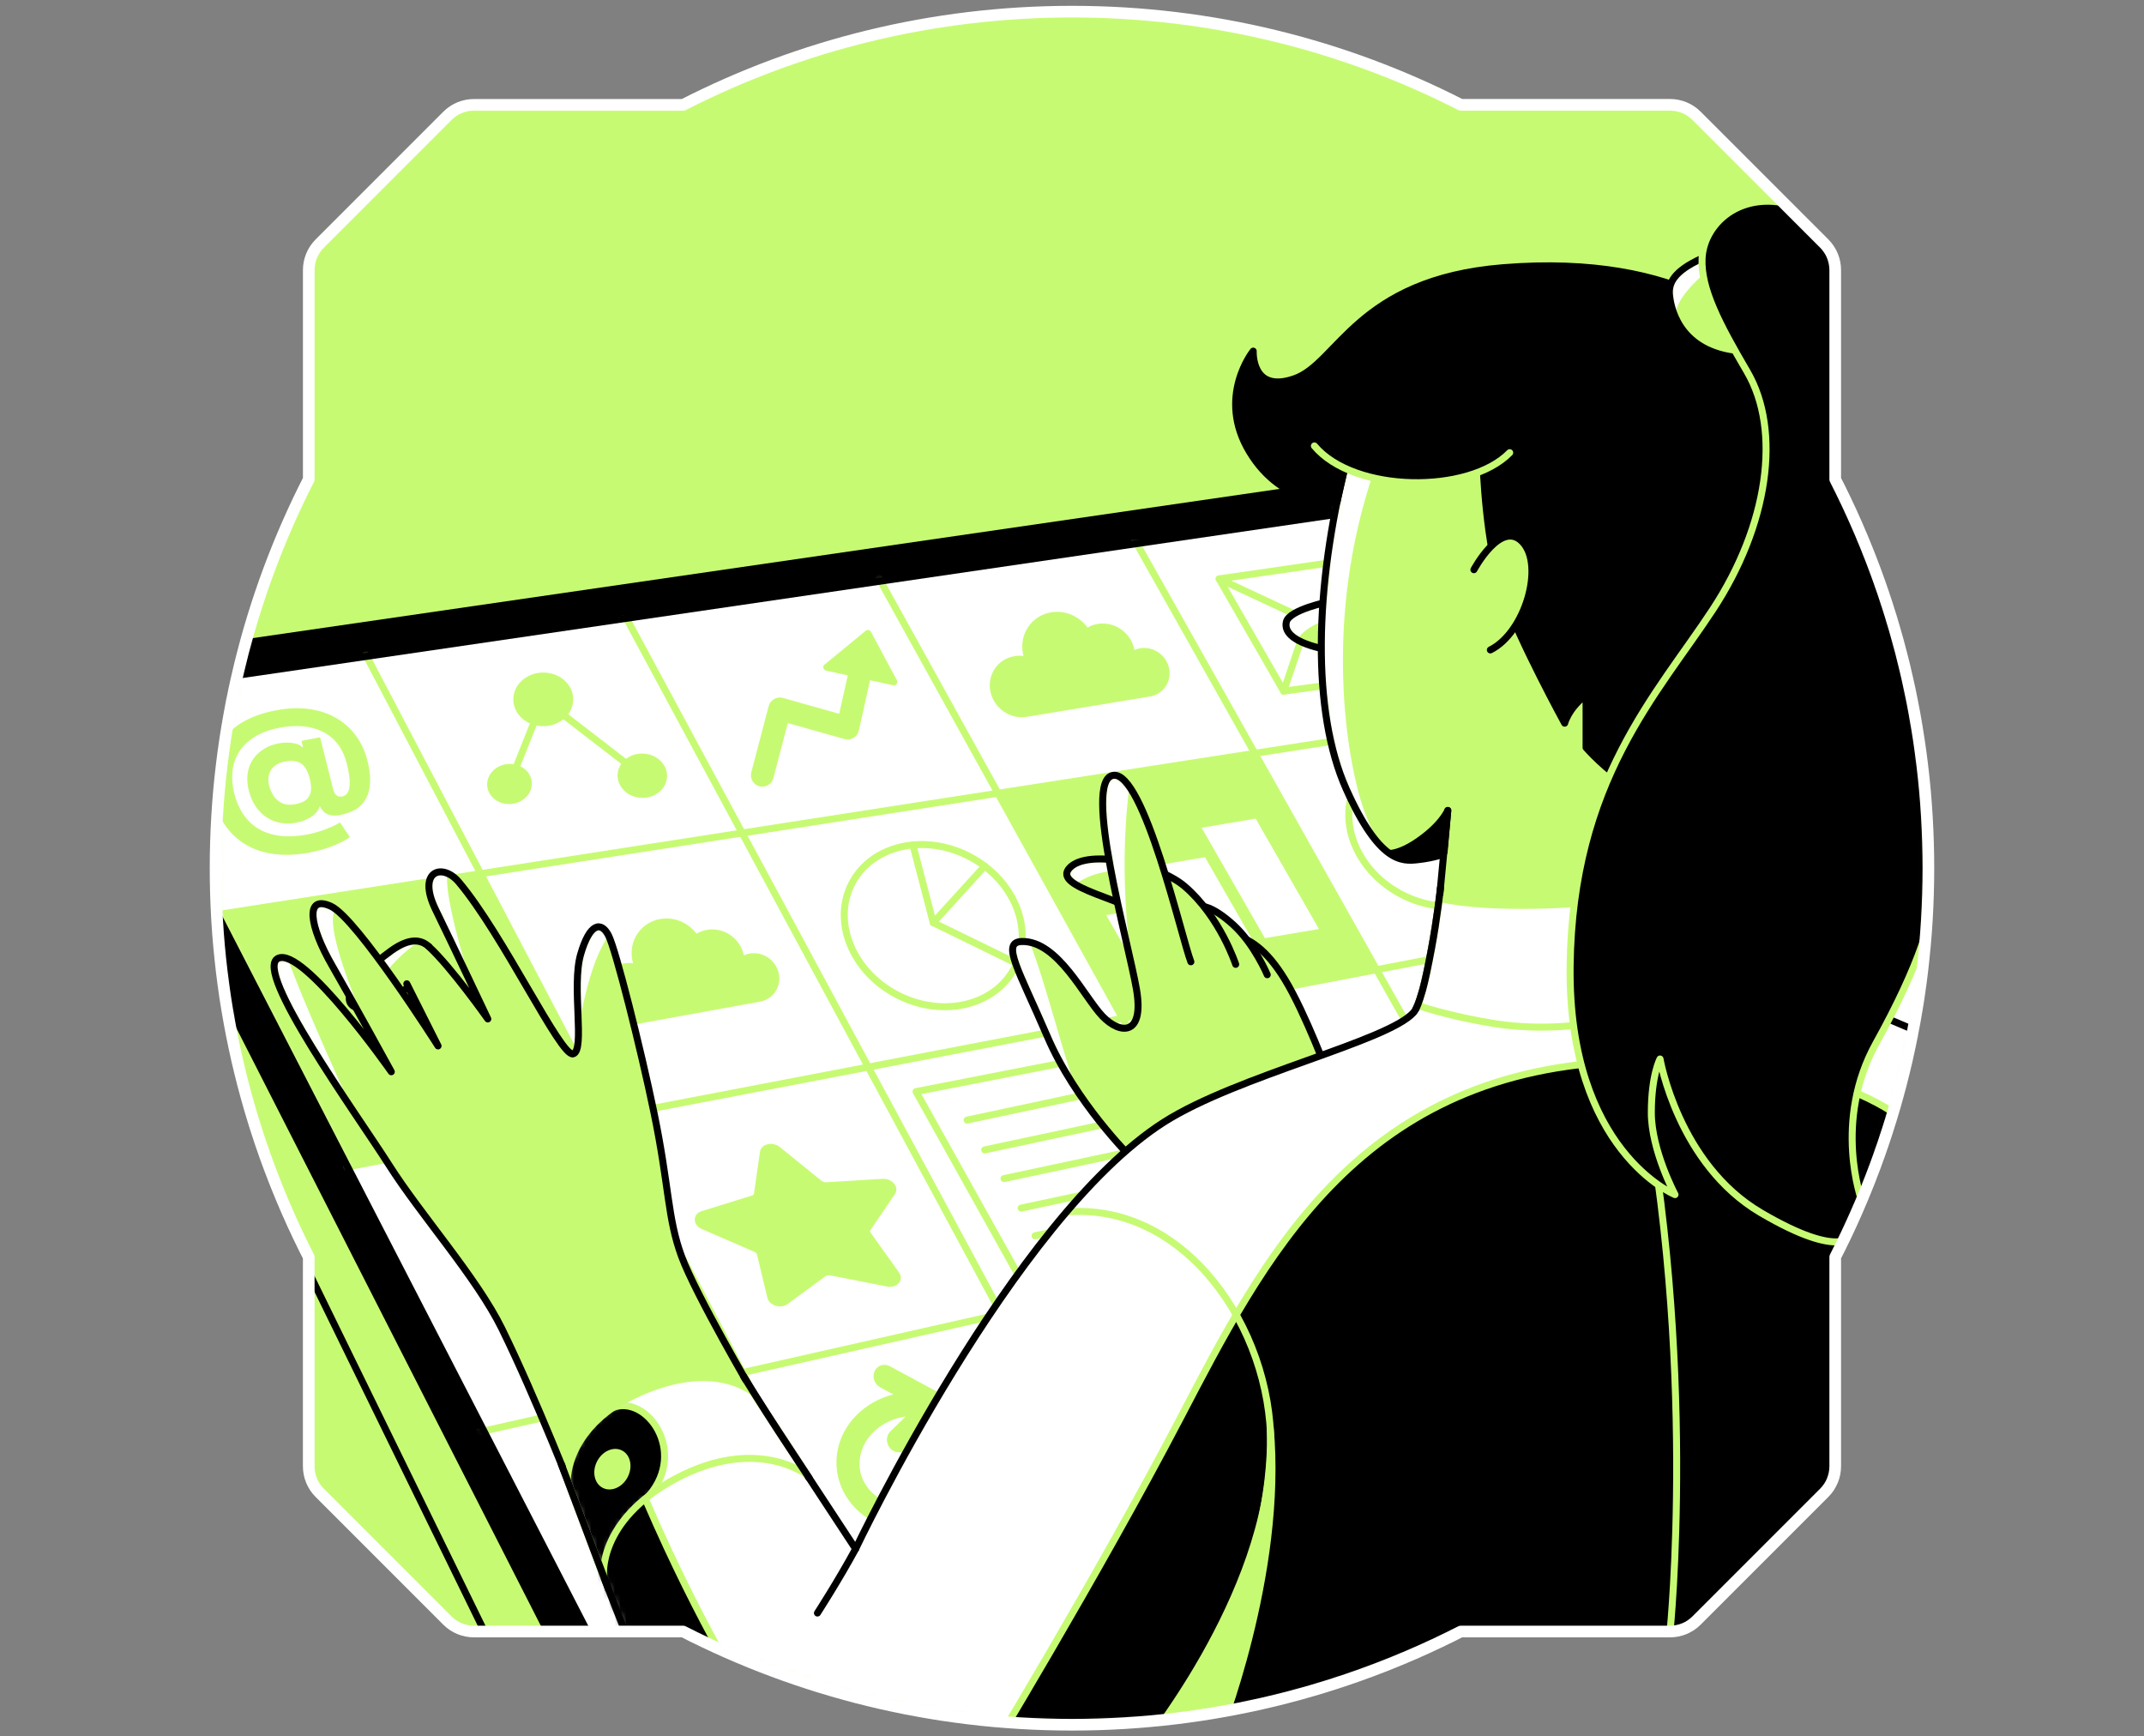 <svg width="368" height="298" viewBox="0 0 368 298" fill="none" xmlns="http://www.w3.org/2000/svg">
<rect x="0" y="0" width="368" height="298" fill="#808080" stroke="none"/>
<path d="M52.992 215.741V251.647C52.992 253.355 53.668 254.994 54.876 256.198L76.795 278.121C78.003 279.325 79.638 280.004 81.346 280.004H117.251C137.284 290.231 159.962 296 183.995 296C208.028 296 230.709 290.231 250.738 280.004H286.647C288.355 280.004 289.99 279.329 291.194 278.121L313.117 256.198C314.321 254.994 315.001 253.358 315.001 251.647V215.741C325.227 195.713 330.993 173.028 330.993 148.998C330.993 124.969 325.227 102.284 315.001 82.255V46.342C315.001 44.638 314.321 43.003 313.117 41.795L291.194 19.872C289.99 18.668 288.355 17.988 286.647 17.988H250.738C230.713 7.769 208.031 2 183.998 2C159.965 2 137.287 7.769 117.255 17.996H81.349C79.642 17.996 78.006 18.671 76.799 19.879L54.879 41.802C53.675 43.006 52.996 44.645 52.996 46.349V82.262C42.773 102.291 37 124.976 37 149.005C37 173.035 42.773 195.72 52.996 215.749" fill="#C7FA73"/>
<mask id="mask0_7506_2439" style="mask-type:luminance" maskUnits="userSpaceOnUse" x="37" y="2" width="294" height="294">
<path d="M52.992 215.741V251.647C52.992 253.355 53.668 254.994 54.876 256.198L76.795 278.121C78.003 279.325 79.638 280.004 81.346 280.004H117.251C137.284 290.231 159.962 296 183.995 296C208.028 296 230.709 290.231 250.738 280.004H286.647C288.355 280.004 289.99 279.329 291.194 278.121L313.117 256.198C314.321 254.994 315.001 253.358 315.001 251.647V215.741C325.227 195.713 330.993 173.028 330.993 148.998C330.993 124.969 325.227 102.284 315.001 82.255V46.342C315.001 44.638 314.321 43.003 313.117 41.795L291.194 19.872C289.99 18.668 288.355 17.988 286.647 17.988H250.738C230.713 7.769 208.031 2 183.998 2C159.965 2 137.287 7.769 117.255 17.996H81.349C79.642 17.996 78.006 18.671 76.799 19.879L54.879 41.802C53.675 43.006 52.996 44.645 52.996 46.349V82.262C42.773 102.291 37 124.976 37 149.005C37 173.035 42.773 195.72 52.996 215.749" fill="white"/>
</mask>
<g mask="url(#mask0_7506_2439)">
<path d="M94.006 280.004L32.273 158.84L36.996 111.047L283.685 75.203L341.219 172.007L321.058 228.646L120.889 289.278L94.006 280.004Z" fill="black" stroke="black" stroke-width="1.2" stroke-linecap="round" stroke-linejoin="round"/>
<path d="M102.28 282.859L33.247 148.999L36.457 116.518L281.464 80.656L336.687 178.06L321.058 228.646L120.889 289.279L102.28 282.859Z" fill="white"/>
<mask id="mask1_7506_2439" style="mask-type:luminance" maskUnits="userSpaceOnUse" x="33" y="80" width="304" height="210">
<path d="M102.28 282.859L33.247 148.999L36.457 116.518L281.464 80.656L336.687 178.06L321.058 228.646L120.889 289.279L102.28 282.859Z" fill="white"/>
</mask>
<g mask="url(#mask1_7506_2439)">
<path d="M62.787 112.367L150.867 280.195" stroke="#C7FA73" stroke-width="1.2" stroke-linecap="round" stroke-linejoin="round"/>
<path d="M107.327 105.746L194.412 267.33" stroke="#C7FA73" stroke-width="1.2" stroke-linecap="round" stroke-linejoin="round"/>
<path d="M150.867 99.243L236.651 254.214" stroke="#C7FA73" stroke-width="1.2" stroke-linecap="round" stroke-linejoin="round"/>
<path d="M194.57 92.316L278.732 241.838" stroke="#C7FA73" stroke-width="1.2" stroke-linecap="round" stroke-linejoin="round"/>
<path d="M37.212 156.978L284.681 118.513" stroke="#C7FA73" stroke-width="1.2" stroke-linecap="round" stroke-linejoin="round"/>
<path d="M59.477 200.292L305.443 153.165" stroke="#C7FA73" stroke-width="1.2" stroke-linecap="round" stroke-linejoin="round"/>
<path d="M81.396 245.965L322.352 191.533" stroke="#C7FA73" stroke-width="1.2" stroke-linecap="round" stroke-linejoin="round"/>
<path d="M37.212 156.978L59.477 200.292L104.412 191.68L82.503 149.937L37.212 156.978Z" fill="#C7FA73"/>
<path d="M171.292 136.137L192.675 174.771L236.277 166.414L215.378 129.286L171.292 136.137Z" fill="#C7FA73"/>
</g>
<path d="M102.28 282.859L33.247 148.999L36.457 116.518L281.464 80.656L336.687 178.06L321.058 228.646L120.889 289.279L102.28 282.859Z" stroke="black" stroke-width="1.2" stroke-linecap="round" stroke-linejoin="round"/>
<path d="M32.273 158.84V175.932L84.599 282.967L94.006 280.005L32.273 158.84Z" fill="#C7FA73" stroke="black" stroke-width="1.2" stroke-linecap="round" stroke-linejoin="round"/>
<path d="M203.61 163.276L194.329 164.843L189.868 157.057L199.146 155.494L203.61 163.276Z" fill="white"/>
<path d="M214.997 161.356L205.72 162.92L197.553 148.679L206.831 147.111L214.997 161.356Z" fill="white"/>
<path d="M226.389 159.437L217.108 161L206.249 142.057L215.526 140.494L226.389 159.437Z" fill="white"/>
<path d="M212.618 160.583C214.361 161.453 217.1 162.449 220.583 168.175C224.07 173.901 228.175 184.965 228.175 184.965C223.984 186.992 210.529 192.517 207.916 193.437" fill="#C7FA73"/>
<path d="M212.618 160.583C214.361 161.453 217.1 162.449 220.583 168.175C224.07 173.901 228.175 184.965 228.175 184.965C223.984 186.992 210.529 192.517 207.916 193.437" stroke="black" stroke-width="1.2" stroke-linecap="round" stroke-linejoin="round"/>
<path d="M195.695 111.259C195.35 111.317 195.023 111.417 194.717 111.554C194.71 111.522 194.706 111.486 194.699 111.453C194.11 108.56 191.295 106.601 188.412 107.075C187.772 107.179 187.183 107.399 186.662 107.701C185.271 105.778 182.873 104.681 180.429 105.084C177.072 105.637 174.904 108.818 175.587 112.187C175.616 112.32 175.648 112.453 175.684 112.582C175.174 112.514 174.649 112.517 174.124 112.607C171.256 113.082 169.408 115.795 169.994 118.671C170.58 121.547 173.376 123.495 176.245 123.02L197.384 119.534C199.663 119.156 201.133 117 200.666 114.714C200.199 112.427 197.977 110.878 195.698 111.256L195.695 111.259Z" fill="#C7FA73"/>
<path d="M128.642 163.653C128.297 163.714 127.974 163.826 127.672 163.962C127.665 163.93 127.661 163.894 127.654 163.862C127.018 160.979 124.171 159.067 121.295 159.588C120.659 159.703 120.073 159.929 119.552 160.242C118.128 158.341 115.713 157.284 113.279 157.726C109.929 158.333 107.816 161.551 108.556 164.908C108.585 165.041 108.621 165.174 108.657 165.303C108.146 165.246 107.622 165.257 107.097 165.354C104.239 165.871 102.431 168.617 103.064 171.482C103.696 174.347 106.525 176.249 109.383 175.731L130.461 171.903C132.733 171.489 134.167 169.308 133.667 167.032C133.164 164.753 130.918 163.244 128.642 163.653Z" fill="#C7FA73"/>
<path d="M167.604 249.861C166.525 249.62 165.512 250.324 165.339 251.431C164.652 255.845 160.026 259.03 155.034 258.534C152.517 258.283 150.285 257.1 148.916 255.285C147.776 253.775 147.323 251.999 147.614 250.148C148.186 246.482 151.471 243.671 155.429 243.106L152.809 245.677C152.036 246.435 152.039 247.729 152.809 248.574C153.448 249.275 154.422 249.44 155.174 249.045C155.328 248.962 155.472 248.858 155.601 248.732L161.967 242.485C162.424 242.039 162.629 241.374 162.514 240.712C162.402 240.047 161.985 239.465 161.403 239.149L152.744 234.476C151.755 233.94 150.58 234.318 150.116 235.317C149.656 236.316 150.084 237.56 151.072 238.092L153.333 239.311C148.416 240.544 144.462 244.397 143.704 249.278C143.24 252.262 144.002 255.256 145.85 257.704C147.934 260.464 151.22 262.254 154.865 262.618C157.665 262.894 160.382 262.308 162.693 261.086C166.108 259.282 168.642 256.101 169.236 252.298C169.408 251.191 168.675 250.098 167.596 249.857L167.604 249.861Z" fill="#C7FA73"/>
<path d="M228.175 96.608L209.257 99.347L220.335 118.617L227.039 117.711" stroke="#C7FA73" stroke-width="1.2" stroke-linecap="round" stroke-linejoin="round"/>
<path d="M209.257 99.347L224.455 106.443L220.335 118.617" stroke="#C7FA73" stroke-width="1.2" stroke-linecap="round" stroke-linejoin="round"/>
<path d="M217.514 167.284C217.514 167.284 215.303 162.004 211.683 158.715C207.916 155.293 206.144 155.541 206.144 155.541L199.839 156.454L201.791 164.203" fill="#C7FA73"/>
<path d="M217.514 167.284C217.514 167.284 215.303 162.004 211.683 158.715C207.916 155.293 206.144 155.541 206.144 155.541L199.839 156.454L201.791 164.203" stroke="black" stroke-width="1.2" stroke-linecap="round" stroke-linejoin="round"/>
<path d="M174.699 218.667L157.233 187.341L188.15 181.302L200.63 196.841L174.699 218.667Z" stroke="#C7FA73" stroke-width="1.2" stroke-linecap="round" stroke-linejoin="round"/>
<path d="M166 192.233L185.878 187.992" stroke="#C7FA73" stroke-width="1.2" stroke-linecap="round" stroke-linejoin="round"/>
<path d="M169.02 197.348L188.898 193.107" stroke="#C7FA73" stroke-width="1.2" stroke-linecap="round" stroke-linejoin="round"/>
<path d="M172.338 202.269L192.219 198.028" stroke="#C7FA73" stroke-width="1.2" stroke-linecap="round" stroke-linejoin="round"/>
<path d="M175.267 207.334L195.145 203.092" stroke="#C7FA73" stroke-width="1.2" stroke-linecap="round" stroke-linejoin="round"/>
<path d="M177.665 212.086L197.546 207.848" stroke="#C7FA73" stroke-width="1.2" stroke-linecap="round" stroke-linejoin="round"/>
<path d="M174.17 166.056C177.555 159.479 174.036 150.925 166.312 146.95C158.587 142.975 149.582 145.084 146.197 151.661C142.813 158.238 146.331 166.793 154.055 170.768C161.78 174.743 170.785 172.633 174.17 166.056Z" stroke="#C7FA73" stroke-width="1.2" stroke-linecap="round" stroke-linejoin="round"/>
<path d="M156.694 144.994L160.181 158.348L174.282 165.231" stroke="#C7FA73" stroke-width="1.2" stroke-linecap="round" stroke-linejoin="round"/>
<path d="M169.02 148.643L160.181 158.348" stroke="#C7FA73" stroke-width="1.2" stroke-linecap="round" stroke-linejoin="round"/>
<path d="M260.766 148.838C264.151 142.261 260.632 133.706 252.908 129.731C245.183 125.757 236.178 127.866 232.793 134.443C229.409 141.02 232.927 149.574 240.651 153.549C248.376 157.524 257.382 155.415 260.766 148.838Z" stroke="#C7FA73" stroke-width="1.2" stroke-linecap="round" stroke-linejoin="round"/>
<path d="M243.279 127.776L246.769 141.13L260.871 148.013" stroke="#C7FA73" stroke-width="1.2" stroke-linecap="round" stroke-linejoin="round"/>
<path d="M255.608 131.424L246.77 141.13" stroke="#C7FA73" stroke-width="1.2" stroke-linecap="round" stroke-linejoin="round"/>
<path d="M212.097 165.501C212.097 165.501 209.44 157.352 203.347 152.122C198.843 148.258 186.802 145.609 183.621 148.912C180.285 152.381 193.743 154.318 199.304 158.466" fill="#C7FA73"/>
<mask id="mask2_7506_2439" style="mask-type:luminance" maskUnits="userSpaceOnUse" x="183" y="147" width="30" height="19">
<path d="M212.097 165.501C212.097 165.501 209.44 157.352 203.347 152.122C198.843 148.258 186.802 145.609 183.621 148.912C180.285 152.381 193.743 154.318 199.304 158.466" fill="white"/>
</mask>
<g mask="url(#mask2_7506_2439)">
<path d="M184.674 151.665C190.551 147.614 198.93 149.753 203.347 152.118C207.765 154.483 198.613 146.266 188.47 147.553C178.326 148.84 184.674 151.665 184.674 151.665Z" fill="white"/>
</g>
<path d="M212.097 165.501C212.097 165.501 209.44 157.352 203.347 152.122C198.843 148.258 186.802 145.609 183.621 148.912C180.285 152.381 193.743 154.318 199.304 158.466" stroke="black" stroke-width="1.2" stroke-linecap="round" stroke-linejoin="round"/>
<path d="M228.175 103.247C228.175 103.247 221.27 104.624 220.792 106.734C219.962 110.386 228.175 111.547 228.175 111.547" fill="#C7FA73"/>
<mask id="mask3_7506_2439" style="mask-type:luminance" maskUnits="userSpaceOnUse" x="220" y="103" width="9" height="9">
<path d="M228.175 103.247C228.175 103.247 221.27 104.624 220.792 106.734C219.962 110.386 228.175 111.547 228.175 111.547" fill="white"/>
</mask>
<g mask="url(#mask3_7506_2439)">
<path d="M222.708 109.825C223.57 107.935 226.795 106.691 226.795 106.691V103.571C226.795 103.571 222.654 104.153 221.309 105.922C219.965 107.69 222.711 109.829 222.711 109.829L222.708 109.825Z" fill="white"/>
</g>
<path d="M228.175 103.247C228.175 103.247 221.27 104.624 220.792 106.734C219.962 110.386 228.175 111.547 228.175 111.547" stroke="black" stroke-width="1.2" stroke-linecap="round" stroke-linejoin="round"/>
<path d="M204.404 165.063C202.909 161.328 196.313 132.205 191.047 133.068C185.781 133.93 193.7 161.827 195.069 169.793C196.439 177.758 192.33 177.633 189.221 174.397C186.112 171.162 181.575 161.446 175.407 161.579C171.723 161.658 174.908 166.558 179.764 177.884C184.616 189.211 194.077 198.546 194.077 198.546C194.077 198.546 224.57 187.582 228.178 184.965" fill="#C7FA73"/>
<mask id="mask4_7506_2439" style="mask-type:luminance" maskUnits="userSpaceOnUse" x="173" y="133" width="56" height="66">
<path d="M204.404 165.063C202.909 161.328 196.313 132.205 191.047 133.068C185.781 133.93 193.7 161.827 195.069 169.793C196.439 177.758 192.33 177.633 189.221 174.397C186.112 171.162 181.575 161.446 175.407 161.579C171.723 161.658 174.908 166.558 179.764 177.884C184.616 189.211 194.077 198.546 194.077 198.546C194.077 198.546 224.57 187.582 228.178 184.965" fill="white"/>
</mask>
<g mask="url(#mask4_7506_2439)">
<path d="M193.854 135.009C191.708 151.371 194.429 166.615 194.429 166.615C194.429 166.615 190.012 147.079 189.289 139.092C188.347 128.722 193.854 135.009 193.854 135.009Z" fill="white"/>
<path d="M176.647 161.497C179.634 168.923 183.639 185.397 185.044 187.42C186.453 189.444 181.471 181.694 178.258 174.458C175.044 167.223 172.445 162.41 173.797 161.497C175.148 160.584 176.644 161.497 176.644 161.497H176.647Z" fill="white"/>
</g>
<path d="M204.404 165.063C202.909 161.328 196.313 132.205 191.047 133.068C185.781 133.93 193.7 161.827 195.069 169.793C196.439 177.758 192.33 177.633 189.221 174.397C186.112 171.162 181.575 161.446 175.407 161.579C171.723 161.658 174.908 166.558 179.764 177.884C184.616 189.211 194.077 198.546 194.077 198.546C194.077 198.546 224.57 187.582 228.178 184.965" stroke="black" stroke-width="1.2" stroke-linecap="round" stroke-linejoin="round"/>
<path d="M231.079 79.185C225.601 100.76 225.13 122.154 231.079 135.443C236.762 148.139 240.684 147.834 243.33 147.546C246.227 147.23 247.841 146.561 247.841 146.561L278.542 148.912L287.503 123.66C287.503 123.66 274.228 120.343 269.415 111.712C264.602 103.082 256.306 79.182 256.306 79.182H231.083L231.079 79.185Z" fill="#C7FA73"/>
<mask id="mask5_7506_2439" style="mask-type:luminance" maskUnits="userSpaceOnUse" x="226" y="79" width="62" height="70">
<path d="M231.079 79.185C225.601 100.76 225.13 122.154 231.079 135.443C236.762 148.139 240.684 147.834 243.33 147.546C246.227 147.23 247.841 146.561 247.841 146.561L278.542 148.912L287.503 123.66C287.503 123.66 274.228 120.343 269.415 111.712C264.602 103.082 256.306 79.182 256.306 79.182H231.083L231.079 79.185Z" fill="white"/>
</mask>
<g mask="url(#mask5_7506_2439)">
<path d="M235.893 80.655C226.881 106.805 231.31 130.673 233.901 138.43C235.35 142.761 237.312 145.49 237.312 145.49C237.312 145.49 226.91 141.417 226.795 111.547C226.68 81.676 232.054 79.185 232.054 79.185L235.889 80.655H235.893Z" fill="white"/>
</g>
<path d="M231.079 79.185C225.601 100.76 225.13 122.154 231.079 135.443C236.762 148.139 240.684 147.834 243.33 147.546C246.227 147.23 247.841 146.561 247.841 146.561L278.542 148.912L287.503 123.66C287.503 123.66 274.228 120.343 269.415 111.712C264.602 103.082 256.306 79.182 256.306 79.182H231.083L231.079 79.185Z" stroke="black" stroke-width="1.2" stroke-linecap="round" stroke-linejoin="round"/>
<path d="M248.506 139.092L246.77 157.338C246.77 157.338 253.818 158.84 263.941 158.175C274.063 157.51 276.388 155.537 276.388 155.537L277.053 147.543" fill="#C7FA73"/>
<path d="M248.506 139.092L246.77 157.338C246.77 157.338 253.818 158.84 263.941 158.175C274.063 157.51 276.388 155.537 276.388 155.537L277.053 147.543" stroke="black" stroke-width="1.2" stroke-linecap="round" stroke-linejoin="round"/>
<path d="M279.207 134.114C276.054 132.618 272.237 128.305 272.237 128.305V119.178C272.237 119.178 270.619 120.505 269.685 121.874C268.75 123.244 268.563 124.114 268.563 124.114C268.563 124.114 260.997 110.336 257.966 101.853C254.936 93.37 254.562 79.556 254.562 79.556L231.079 79.182L229.48 86.162C229.48 86.162 220.21 87.022 214.483 77.561C208.757 68.1 215.105 60.26 215.105 60.26C215.105 60.26 214.731 67.604 222.201 64.991C229.67 62.377 232.905 47.981 257.966 45.947C289.009 43.427 302.107 56.278 305.964 62.126C309.821 67.974 313.06 92.909 303.473 107.388C293.887 121.867 279.203 134.106 279.203 134.106L279.207 134.114Z" fill="black" stroke="black" stroke-width="1.2" stroke-linecap="round" stroke-linejoin="round"/>
<path d="M252.984 97.773C252.984 97.773 257.657 89.023 261.378 93.064C265.098 97.108 261.78 108.556 255.806 111.543" fill="#C7FA73"/>
<path d="M252.984 97.773C252.984 97.773 257.657 89.023 261.378 93.064C265.098 97.108 261.78 108.556 255.806 111.543" stroke="black" stroke-width="1.2" stroke-linecap="round" stroke-linejoin="round"/>
<path d="M238.664 146.461C239.411 146.809 241.04 147.55 243.919 147.237C247.463 146.852 247.869 146.216 247.869 146.216L248.502 139.092C248.502 139.092 247.402 141.788 242.923 144.714C240.289 146.435 238.664 146.461 238.664 146.461Z" fill="black" stroke="black" stroke-width="1.2" stroke-linecap="round" stroke-linejoin="round"/>
<path d="M225.605 76.529C232.409 84.66 252.158 84.826 259.127 77.69L225.605 76.529Z" fill="black"/>
<path d="M225.605 76.529C232.409 84.66 252.158 84.826 259.127 77.69" stroke="#C7FA73" stroke-width="1.2" stroke-linecap="round" stroke-linejoin="round"/>
<path d="M321.525 227.294L318.035 229.562L319.03 255.173C319.03 255.173 296.381 281.313 289.659 282.966C282.938 284.623 252.984 282.966 252.984 282.966C252.984 282.966 250.576 286.04 240.371 289.278C230.166 292.517 211.992 298.984 188.344 301.478C164.699 303.966 133.833 290.522 133.833 290.522L120.138 291.518C120.138 291.518 113.916 292.262 110.929 287.783C107.938 283.301 98.847 257.575 98.847 257.575L129.21 238.941L146.86 265.82C146.86 265.82 173.801 209.128 199.793 192.575C212.348 184.584 238.132 178.765 242.611 173.783C242.844 173.524 243.074 173.103 243.304 172.557C245.26 167.913 247.064 154.192 247.064 154.192C247.064 154.192 251.025 157.521 260.925 157.521C265.914 157.521 269.645 157.241 272.352 156.899C276.848 156.317 278.541 155.548 278.541 155.548L336.101 179.969L321.521 227.301L321.525 227.294Z" fill="white"/>
<mask id="mask6_7506_2439" style="mask-type:luminance" maskUnits="userSpaceOnUse" x="98" y="154" width="239" height="148">
<path d="M321.525 227.294L318.035 229.562L319.03 255.173C319.03 255.173 296.381 281.313 289.659 282.966C282.938 284.623 252.984 282.966 252.984 282.966C252.984 282.966 250.576 286.04 240.371 289.278C230.166 292.517 211.992 298.984 188.344 301.478C164.699 303.966 133.833 290.522 133.833 290.522L120.138 291.518C120.138 291.518 113.916 292.262 110.929 287.783C107.938 283.301 98.847 257.575 98.847 257.575L129.21 238.941L146.86 265.82C146.86 265.82 173.801 209.128 199.793 192.575C212.348 184.584 238.132 178.765 242.611 173.783C242.844 173.524 243.074 173.103 243.304 172.557C245.26 167.913 247.064 154.192 247.064 154.192C247.064 154.192 251.025 157.521 260.925 157.521C265.914 157.521 269.645 157.241 272.352 156.899C276.848 156.317 278.541 155.548 278.541 155.548L336.101 179.969L321.521 227.301L321.525 227.294Z" fill="white"/>
</mask>
<g mask="url(#mask6_7506_2439)">
<path d="M109.192 253.495C118.653 276.331 127.913 290.95 127.913 290.95L168.685 302.966C168.685 302.966 188.351 270.605 202.539 243.473C216.726 216.342 232.603 184.487 277.05 182.237C321.496 179.99 330.996 196.478 330.996 196.478L321.057 228.642L318.034 229.559L319.03 255.17C319.03 255.17 297.334 282.603 288.761 283.139C280.188 283.674 252.984 282.959 252.984 282.959C252.984 282.959 232.021 293.786 204.21 299.12C176.399 304.454 164.699 302.963 164.699 302.963L124.124 293.006L110.681 292.758L100.972 271.82L109.185 253.495H109.192Z" fill="black" stroke="#C7FA73" stroke-width="1.2" stroke-linecap="round" stroke-linejoin="round"/>
<path d="M183.06 207.988C203.534 206.385 218.168 227.984 218.114 247.955C218.045 274.009 195.317 301.115 195.317 301.115" stroke="#C7FA73" stroke-width="1.2" stroke-linecap="round" stroke-linejoin="round"/>
<path d="M281.345 183.326C291.446 233.387 286.65 280.005 286.65 280.005" stroke="#C7FA73" stroke-width="1.2" stroke-linecap="round" stroke-linejoin="round"/>
<path d="M218.013 244.965C220.357 270.105 208.962 298.419 208.962 298.419L196.288 299.907C196.288 299.907 202.053 294.113 207.916 283.653C219.462 263.056 218.013 244.965 218.013 244.965Z" fill="#C7FA73" stroke="#C7FA73" stroke-width="1.2" stroke-linecap="round" stroke-linejoin="round"/>
</g>
<path d="M321.525 227.294L318.035 229.562L319.03 255.173C319.03 255.173 296.381 281.313 289.659 282.966C282.938 284.623 252.984 282.966 252.984 282.966C252.984 282.966 250.576 286.04 240.371 289.278C230.166 292.517 211.992 298.984 188.344 301.478C164.699 303.966 133.833 290.522 133.833 290.522L120.138 291.518C120.138 291.518 113.916 292.262 110.929 287.783C107.938 283.301 98.847 257.575 98.847 257.575L129.21 238.941L146.86 265.82C146.86 265.82 173.801 209.128 199.793 192.575C212.348 184.584 238.132 178.765 242.611 173.783C242.844 173.524 243.074 173.103 243.304 172.557C245.26 167.913 247.064 154.192 247.064 154.192C247.064 154.192 251.025 157.521 260.925 157.521C265.914 157.521 269.645 157.241 272.352 156.899C276.848 156.317 278.541 155.548 278.541 155.548L336.101 179.969L321.521 227.301L321.525 227.294Z" stroke="black" stroke-width="1.2" stroke-linecap="round" stroke-linejoin="round"/>
<path d="M292.15 44.336C287.172 46.576 286.385 48.693 286.55 50.559C286.715 52.424 287.876 59.901 297.459 61.27C307.042 62.64 303.477 52.737 303.477 52.737L292.15 44.336Z" fill="#C7FA73"/>
<mask id="mask7_7506_2439" style="mask-type:luminance" maskUnits="userSpaceOnUse" x="286" y="44" width="19" height="18">
<path d="M292.15 44.336C287.172 46.576 286.385 48.693 286.55 50.559C286.715 52.424 287.876 59.901 297.459 61.27C307.042 62.64 303.477 52.737 303.477 52.737L292.15 44.336Z" fill="white"/>
</mask>
<g mask="url(#mask7_7506_2439)">
<path d="M292.323 47.126C285.676 53.05 287.995 55.314 287.995 55.314C287.995 55.314 284.846 51.13 287.499 47.486C290.155 43.841 292.147 44.337 292.147 44.337L292.319 47.126H292.323Z" fill="white"/>
</g>
<path d="M292.15 44.336C287.172 46.576 286.385 48.693 286.55 50.559C286.715 52.424 287.876 59.901 297.459 61.27C307.042 62.64 303.477 52.737 303.477 52.737L292.15 44.336Z" stroke="black" stroke-width="1.2" stroke-linecap="round" stroke-linejoin="round"/>
<path d="M70.4 169.235C70.4 169.235 62.852 174.354 60.569 172.614C58.024 170.673 63.93 165.457 67.165 163.153C70.4 160.849 72.309 161.273 73.596 162.449" fill="#C7FA73"/>
<mask id="mask8_7506_2439" style="mask-type:luminance" maskUnits="userSpaceOnUse" x="59" y="161" width="15" height="12">
<path d="M70.4 169.235C70.4 169.235 62.852 174.354 60.569 172.614C58.024 170.673 63.93 165.457 67.165 163.153C70.4 160.849 72.309 161.273 73.596 162.449" fill="white"/>
</mask>
<g mask="url(#mask8_7506_2439)">
<path d="M72.1 161.496C67.744 164.192 64.757 168.858 64.757 168.858L63.2 165.936C63.2 165.936 66.338 163.071 68.97 162.075C71.604 161.079 72.1 161.496 72.1 161.496Z" fill="white"/>
</g>
<path d="M70.4 169.235C70.4 169.235 62.852 174.354 60.569 172.614C58.024 170.673 63.93 165.457 67.165 163.153C70.4 160.849 72.309 161.273 73.596 162.449" stroke="black" stroke-width="1.2" stroke-linecap="round" stroke-linejoin="round"/>
<path d="M73.596 162.449C77.392 165.903 83.729 174.872 83.729 174.872C83.729 174.872 77.568 161.867 74.76 156.101C71.525 149.462 75.911 148.017 78.743 151.371C86.378 160.415 96.252 181.432 98.366 180.867C100.483 180.303 98.075 169.293 99.653 163.815C101.231 158.337 103.222 158.089 104.466 160.58C105.709 163.071 109.937 179.775 112.266 191.033C114.868 203.614 114.559 209.041 116.982 215.616C119.401 222.19 129.221 238.933 129.221 238.933L98.858 257.571C98.858 257.571 92.032 239.994 86.13 228.006C81.817 219.243 72.23 208.542 66.755 199.911C61.277 191.281 43.398 166.637 47.712 164.48C52.025 162.323 67.165 183.937 67.165 183.937C67.165 183.937 60.451 171.676 57.047 165.792C53.021 158.837 52.316 153.477 56.799 155.533C61.281 157.589 75.188 179.502 75.188 179.502L69.825 168.84" fill="#C7FA73"/>
<mask id="mask9_7506_2439" style="mask-type:luminance" maskUnits="userSpaceOnUse" x="47" y="149" width="83" height="109">
<path d="M73.596 162.449C77.392 165.903 83.729 174.872 83.729 174.872C83.729 174.872 77.568 161.867 74.76 156.101C71.525 149.462 75.911 148.017 78.743 151.371C86.378 160.415 96.252 181.432 98.366 180.867C100.483 180.303 98.075 169.293 99.653 163.815C101.231 158.337 103.222 158.089 104.466 160.58C105.709 163.071 109.937 179.775 112.266 191.033C114.868 203.614 114.559 209.041 116.982 215.616C119.401 222.19 129.221 238.933 129.221 238.933L98.858 257.571C98.858 257.571 92.032 239.994 86.13 228.006C81.817 219.243 72.23 208.542 66.755 199.911C61.277 191.281 43.398 166.637 47.712 164.48C52.025 162.323 67.165 183.937 67.165 183.937C67.165 183.937 60.451 171.676 57.047 165.792C53.021 158.837 52.316 153.477 56.799 155.533C61.281 157.589 75.188 179.502 75.188 179.502L69.825 168.84" fill="white"/>
</mask>
<g mask="url(#mask9_7506_2439)">
<path d="M49.416 164.548C52.277 172.701 60.523 190.54 60.523 190.54C60.523 190.54 53.654 180.314 49.347 172.395C44.347 163.197 49.416 164.548 49.416 164.548Z" fill="white"/>
<path d="M57.59 156.036C55.174 159.092 63.201 176.759 63.201 176.759C63.201 176.759 55.641 164.66 54.351 160.073C53.06 155.483 55.217 154.397 56.795 155.54C58.37 156.687 57.593 156.036 57.593 156.036H57.59Z" fill="white"/>
<path d="M76.799 149.886C76.083 153.988 80.871 168.862 80.871 168.862C80.871 168.862 74.031 156.231 73.596 153.366C73.161 150.504 73.851 149.563 75.199 149.678C76.547 149.793 76.799 149.886 76.799 149.886Z" fill="white"/>
<path d="M104.462 160.583C101.04 165.249 99.182 176.115 99.239 178.682C99.297 181.245 98.488 168.632 99.049 165.138C99.609 161.644 101.428 158.168 103.1 159.128C104.771 160.087 104.462 160.587 104.462 160.587V160.583Z" fill="white"/>
</g>
<path d="M73.596 162.449C77.392 165.903 83.729 174.872 83.729 174.872C83.729 174.872 77.568 161.867 74.76 156.101C71.525 149.462 75.911 148.017 78.743 151.371C86.378 160.415 96.252 181.432 98.366 180.867C100.483 180.303 98.075 169.293 99.653 163.815C101.231 158.337 103.222 158.089 104.466 160.58C105.709 163.071 109.937 179.775 112.266 191.033C114.868 203.614 114.559 209.041 116.982 215.616C119.401 222.19 129.221 238.933 129.221 238.933L98.858 257.571C98.858 257.571 92.032 239.994 86.13 228.006C81.817 219.243 72.23 208.542 66.755 199.911C61.277 191.281 43.398 166.637 47.712 164.48C52.025 162.323 67.165 183.937 67.165 183.937C67.165 183.937 60.451 171.676 57.047 165.792C53.021 158.837 52.316 153.477 56.799 155.533C61.281 157.589 75.188 179.502 75.188 179.502L69.825 168.84" stroke="black" stroke-width="1.2" stroke-linecap="round" stroke-linejoin="round"/>
<path d="M146.863 265.817C143.926 271.234 140.307 276.831 140.307 276.831" stroke="black" stroke-width="1.2" stroke-linecap="round" stroke-linejoin="round"/>
<path d="M272.65 175.688C272.65 175.688 265.101 177.014 256.636 175.688C250.022 174.645 245.134 173.157 243.308 172.549C245.263 167.905 247.068 154.185 247.068 154.185C256.309 156.335 272.323 154.947 272.323 154.947L272.355 156.892L272.654 175.688H272.65Z" fill="white" stroke="#C7FA73" stroke-width="1.2" stroke-linecap="round" stroke-linejoin="round"/>
<path d="M103.603 270.569C103.603 270.569 102.471 261.022 115.911 253.804C129.868 246.309 138.527 253.121 138.527 253.121L129.214 238.937C129.214 238.937 122.758 233.279 109.937 238.937C97.118 244.595 97.385 254.048 97.385 254.048L103.603 270.572V270.569Z" fill="white"/>
<mask id="mask10_7506_2439" style="mask-type:luminance" maskUnits="userSpaceOnUse" x="97" y="236" width="42" height="35">
<path d="M103.603 270.569C103.603 270.569 102.471 261.022 115.911 253.804C129.868 246.309 138.527 253.121 138.527 253.121L129.214 238.937C129.214 238.937 122.758 233.279 109.937 238.937C97.118 244.595 97.385 254.048 97.385 254.048L103.603 270.572V270.569Z" fill="white"/>
</mask>
<g mask="url(#mask10_7506_2439)">
<path d="M97.302 253.664L103.603 270.569C103.603 270.569 102.877 265.615 107.381 260.54C111.885 255.464 112.503 256.133 113.377 253.495C114.25 250.856 114.89 247.391 112.37 244.476C109.85 241.564 107.859 240.91 106.285 241.237C104.71 241.564 100.749 244.178 98.851 247.787C96.95 251.395 97.302 253.66 97.302 253.66V253.664Z" fill="black"/>
<path d="M105.177 241.568C111.015 239.329 117.956 249.027 111.446 256.658" stroke="#C7FA73" stroke-width="1.2" stroke-linecap="round" stroke-linejoin="round"/>
</g>
<path d="M103.603 270.569C103.603 270.569 102.471 261.022 115.911 253.804C129.868 246.309 138.527 253.121 138.527 253.121L129.214 238.937C129.214 238.937 122.758 233.279 109.937 238.937C97.118 244.595 97.385 254.048 97.385 254.048L103.603 270.572V270.569Z" stroke="#C7FA73" stroke-width="1.2" stroke-linecap="round" stroke-linejoin="round"/>
<path d="M107.733 253.507C108.654 251.739 108.227 249.695 106.779 248.941C105.332 248.187 103.413 249.009 102.492 250.777C101.571 252.545 101.998 254.589 103.446 255.343C104.893 256.097 106.813 255.275 107.733 253.507Z" fill="#C7FA73"/>
<path d="M309.763 35.871C299.505 31.695 292.445 38.075 292.147 44.337C291.899 49.563 295.13 55.666 299.864 63.754C305.838 73.959 303.473 90.142 294.016 104.577C284.555 119.016 269.871 134.049 269.498 165.799C269.124 197.55 287.503 205.019 287.503 205.019C287.503 205.019 283.437 197.427 283.437 190.954C283.437 184.48 284.932 181.745 284.932 181.745C284.932 181.745 288.045 199.793 302.233 208.132C316.421 216.471 318.038 211.867 318.038 211.867L319.533 206.018C319.533 206.018 314.555 192.453 322.024 179.009C329.494 165.566 331.981 157.104 332.229 151.504C332.477 145.903 331.855 119.89 327.873 109.311C323.89 98.733 317.542 80.659 317.542 80.659L316.421 44.34L309.767 35.875L309.763 35.871Z" fill="black" stroke="#C7FA73" stroke-width="1.2" stroke-linecap="round" stroke-linejoin="round"/>
<path d="M96.36 251.331L104.455 272.787" stroke="black" stroke-width="1.2" stroke-linecap="round" stroke-linejoin="round"/>
<path d="M127.632 236.202C127.632 236.202 130.778 241.313 133.675 245.738C136.212 249.62 138.89 253.671 138.89 253.671" stroke="black" stroke-width="1.2" stroke-linecap="round" stroke-linejoin="round"/>
<path d="M247.237 152.413C247.237 152.413 246.658 157.737 245.698 162.826C245.156 165.702 244.609 168.369 244.181 169.893C243.516 172.262 243.078 173.053 243.078 173.053" stroke="black" stroke-width="1.2" stroke-linecap="round" stroke-linejoin="round"/>
<path d="M152.384 220.21L142.636 218.29C142.165 218.197 141.694 218.283 141.374 218.517L134.786 223.351C133.984 223.941 132.514 223.484 132.295 222.578L130.512 215.145C130.425 214.785 130.116 214.458 129.681 214.271L120.706 210.382C119.613 209.908 119.556 208.757 120.605 208.43L129.25 205.756C129.667 205.627 129.947 205.339 129.998 204.99L131.04 197.751C131.166 196.87 132.604 196.615 133.47 197.316L140.598 203.096C140.943 203.376 141.425 203.524 141.892 203.499L151.511 202.913C152.683 202.841 153.628 203.837 153.111 204.595L148.869 210.842C148.664 211.144 148.682 211.522 148.919 211.856L153.826 218.732C154.423 219.57 153.571 220.44 152.384 220.206V220.21Z" fill="#C7FA73" stroke="#C7FA73" stroke-width="1.2" stroke-linecap="round" stroke-linejoin="round"/>
<path d="M153.952 116.763L149.491 108.42C149.408 108.265 149.261 108.157 149.088 108.121C148.916 108.085 148.74 108.132 148.603 108.244L141.525 114.059C141.353 114.203 141.277 114.43 141.328 114.649C141.378 114.868 141.554 115.037 141.77 115.084L153.312 117.607C153.362 117.618 153.409 117.622 153.459 117.622C153.632 117.614 153.797 117.532 153.905 117.392C154.041 117.208 154.063 116.964 153.955 116.763H153.952Z" fill="#C7FA73"/>
<path d="M130.849 135.009C130.684 135.009 130.519 134.987 130.35 134.944C129.304 134.671 128.678 133.596 128.952 132.55L131.939 121.17C132.072 120.659 132.406 120.228 132.862 119.965C133.319 119.703 133.862 119.638 134.368 119.779L144.041 122.503L146.029 113.618C146.266 112.561 147.316 111.896 148.369 112.133C149.426 112.37 150.091 113.416 149.854 114.473L147.413 125.379C147.294 125.904 146.967 126.357 146.504 126.633C146.04 126.91 145.486 126.982 144.969 126.838L135.224 124.096L132.744 133.546C132.514 134.426 131.719 135.009 130.849 135.009Z" fill="#C7FA73"/>
<path d="M114.495 133.319C114.589 131.22 112.765 129.434 110.421 129.328C108.077 129.223 106.1 130.838 106.006 132.936C105.911 135.034 107.735 136.821 110.079 136.927C112.423 137.032 114.4 135.417 114.495 133.319Z" fill="#C7FA73"/>
<path d="M93.247 124.631C96.088 124.631 98.391 122.57 98.391 120.026C98.391 117.483 96.088 115.422 93.247 115.422C90.406 115.422 88.103 117.483 88.103 120.026C88.103 122.57 90.406 124.631 93.247 124.631Z" fill="#C7FA73"/>
<path d="M87.759 137.974C89.873 137.785 91.45 136.097 91.28 134.205C91.111 132.313 89.26 130.932 87.147 131.121C85.033 131.31 83.457 132.997 83.626 134.89C83.795 136.782 85.646 138.163 87.759 137.974Z" fill="#C7FA73"/>
<path d="M87.446 134.552L93.247 120.026L110.256 133.139" stroke="#C7FA73" stroke-width="1.2" stroke-linecap="round" stroke-linejoin="round"/>
<path d="M53.33 146.288C51.152 146.705 49.15 146.809 47.313 146.601C45.48 146.392 43.844 145.885 42.413 145.084C40.979 144.282 39.772 143.197 38.783 141.834C37.794 140.468 37.065 138.844 36.587 136.953C36.116 135.087 35.997 133.337 36.234 131.701C36.468 130.062 37.043 128.585 37.956 127.269C38.869 125.954 40.109 124.836 41.677 123.919C43.244 123.003 45.127 122.334 47.324 121.914C49.358 121.525 51.242 121.443 52.978 121.673C54.714 121.903 56.263 122.406 57.629 123.182C58.995 123.959 60.142 124.972 61.069 126.223C61.996 127.474 62.665 128.923 63.071 130.573C63.366 131.709 63.517 132.773 63.531 133.765C63.546 134.76 63.402 135.655 63.1 136.453C62.798 137.251 62.309 137.931 61.633 138.491C60.958 139.052 60.077 139.466 58.984 139.732C58.208 139.94 57.554 140.008 57.022 139.944C56.49 139.879 56.055 139.71 55.72 139.44C55.386 139.171 55.124 138.829 54.944 138.42L54.822 138.445C54.75 138.847 54.516 139.243 54.114 139.635C53.711 140.026 53.186 140.368 52.543 140.663C51.899 140.957 51.184 141.159 50.404 141.263C49.588 141.374 48.783 141.349 47.989 141.191C47.194 141.033 46.447 140.727 45.749 140.271C45.052 139.814 44.441 139.203 43.912 138.438C43.388 137.672 42.981 136.745 42.701 135.659C42.439 134.584 42.37 133.614 42.5 132.755C42.629 131.896 42.902 131.141 43.312 130.49C43.725 129.843 44.229 129.297 44.829 128.858C45.426 128.42 46.055 128.093 46.716 127.873C47.46 127.622 48.19 127.481 48.905 127.453C49.62 127.424 50.246 127.485 50.778 127.629C51.31 127.773 51.669 127.97 51.856 128.218L52 128.19L51.738 127.151L54.94 126.536L57.219 135.576C57.334 136 57.521 136.31 57.787 136.507C58.05 136.701 58.359 136.766 58.704 136.701C59.175 136.612 59.52 136.346 59.743 135.911C59.965 135.472 60.059 134.85 60.023 134.041C59.987 133.233 59.818 132.226 59.513 131.022C59.221 129.861 58.794 128.873 58.233 128.057C57.672 127.241 57.014 126.583 56.252 126.076C55.49 125.573 54.664 125.203 53.769 124.965C52.873 124.728 51.935 124.609 50.958 124.609C49.98 124.609 49.002 124.703 48.017 124.89C46.317 125.217 44.894 125.735 43.74 126.443C42.59 127.151 41.695 128.01 41.062 129.009C40.429 130.012 40.041 131.116 39.908 132.323C39.772 133.531 39.868 134.8 40.196 136.126C40.569 137.589 41.123 138.84 41.856 139.883C42.586 140.925 43.485 141.745 44.552 142.341C45.62 142.938 46.842 143.312 48.226 143.463C49.61 143.61 51.13 143.527 52.798 143.208C53.582 143.057 54.337 142.859 55.063 142.614C55.789 142.37 56.436 142.115 57.007 141.852C57.579 141.59 58.032 141.356 58.366 141.151L60.055 143.642C59.682 143.948 59.153 144.268 58.467 144.602C57.784 144.936 56.996 145.253 56.109 145.551C55.221 145.846 54.293 146.09 53.323 146.274L53.33 146.288ZM50.749 138.006C51.583 137.848 52.209 137.575 52.629 137.19C53.05 136.806 53.298 136.306 53.37 135.695C53.441 135.084 53.362 134.358 53.139 133.52C52.945 132.78 52.683 132.172 52.352 131.694C52.022 131.216 51.576 130.893 51.022 130.717C50.465 130.54 49.757 130.537 48.887 130.702C48.129 130.846 47.525 131.116 47.068 131.507C46.612 131.899 46.313 132.381 46.166 132.956C46.022 133.531 46.033 134.171 46.206 134.875C46.378 135.53 46.651 136.126 47.022 136.665C47.395 137.205 47.884 137.607 48.495 137.87C49.106 138.132 49.858 138.175 50.753 138.006H50.749Z" fill="#C7FA73"/>
</g>
<path d="M52.992 215.741V251.647C52.992 253.355 53.668 254.994 54.876 256.198L76.795 278.121C78.003 279.325 79.638 280.004 81.346 280.004H117.251C137.284 290.231 159.962 296 183.995 296C208.028 296 230.709 290.231 250.738 280.004H286.647C288.355 280.004 289.99 279.329 291.194 278.121L313.117 256.198C314.321 254.994 315.001 253.358 315.001 251.647V215.741C325.227 195.713 330.993 173.028 330.993 148.998C330.993 124.969 325.227 102.284 315.001 82.255V46.342C315.001 44.638 314.321 43.003 313.117 41.795L291.194 19.872C289.99 18.668 288.355 17.988 286.647 17.988H250.738C230.713 7.769 208.031 2 183.998 2C159.965 2 137.287 7.769 117.255 17.996H81.349C79.642 17.996 78.006 18.671 76.799 19.879L54.879 41.802C53.675 43.006 52.996 44.645 52.996 46.349V82.262C42.773 102.291 37 124.976 37 149.005C37 173.035 42.773 195.72 52.996 215.749" stroke="white" stroke-width="2" stroke-linecap="round" stroke-linejoin="round"/>
</svg>

